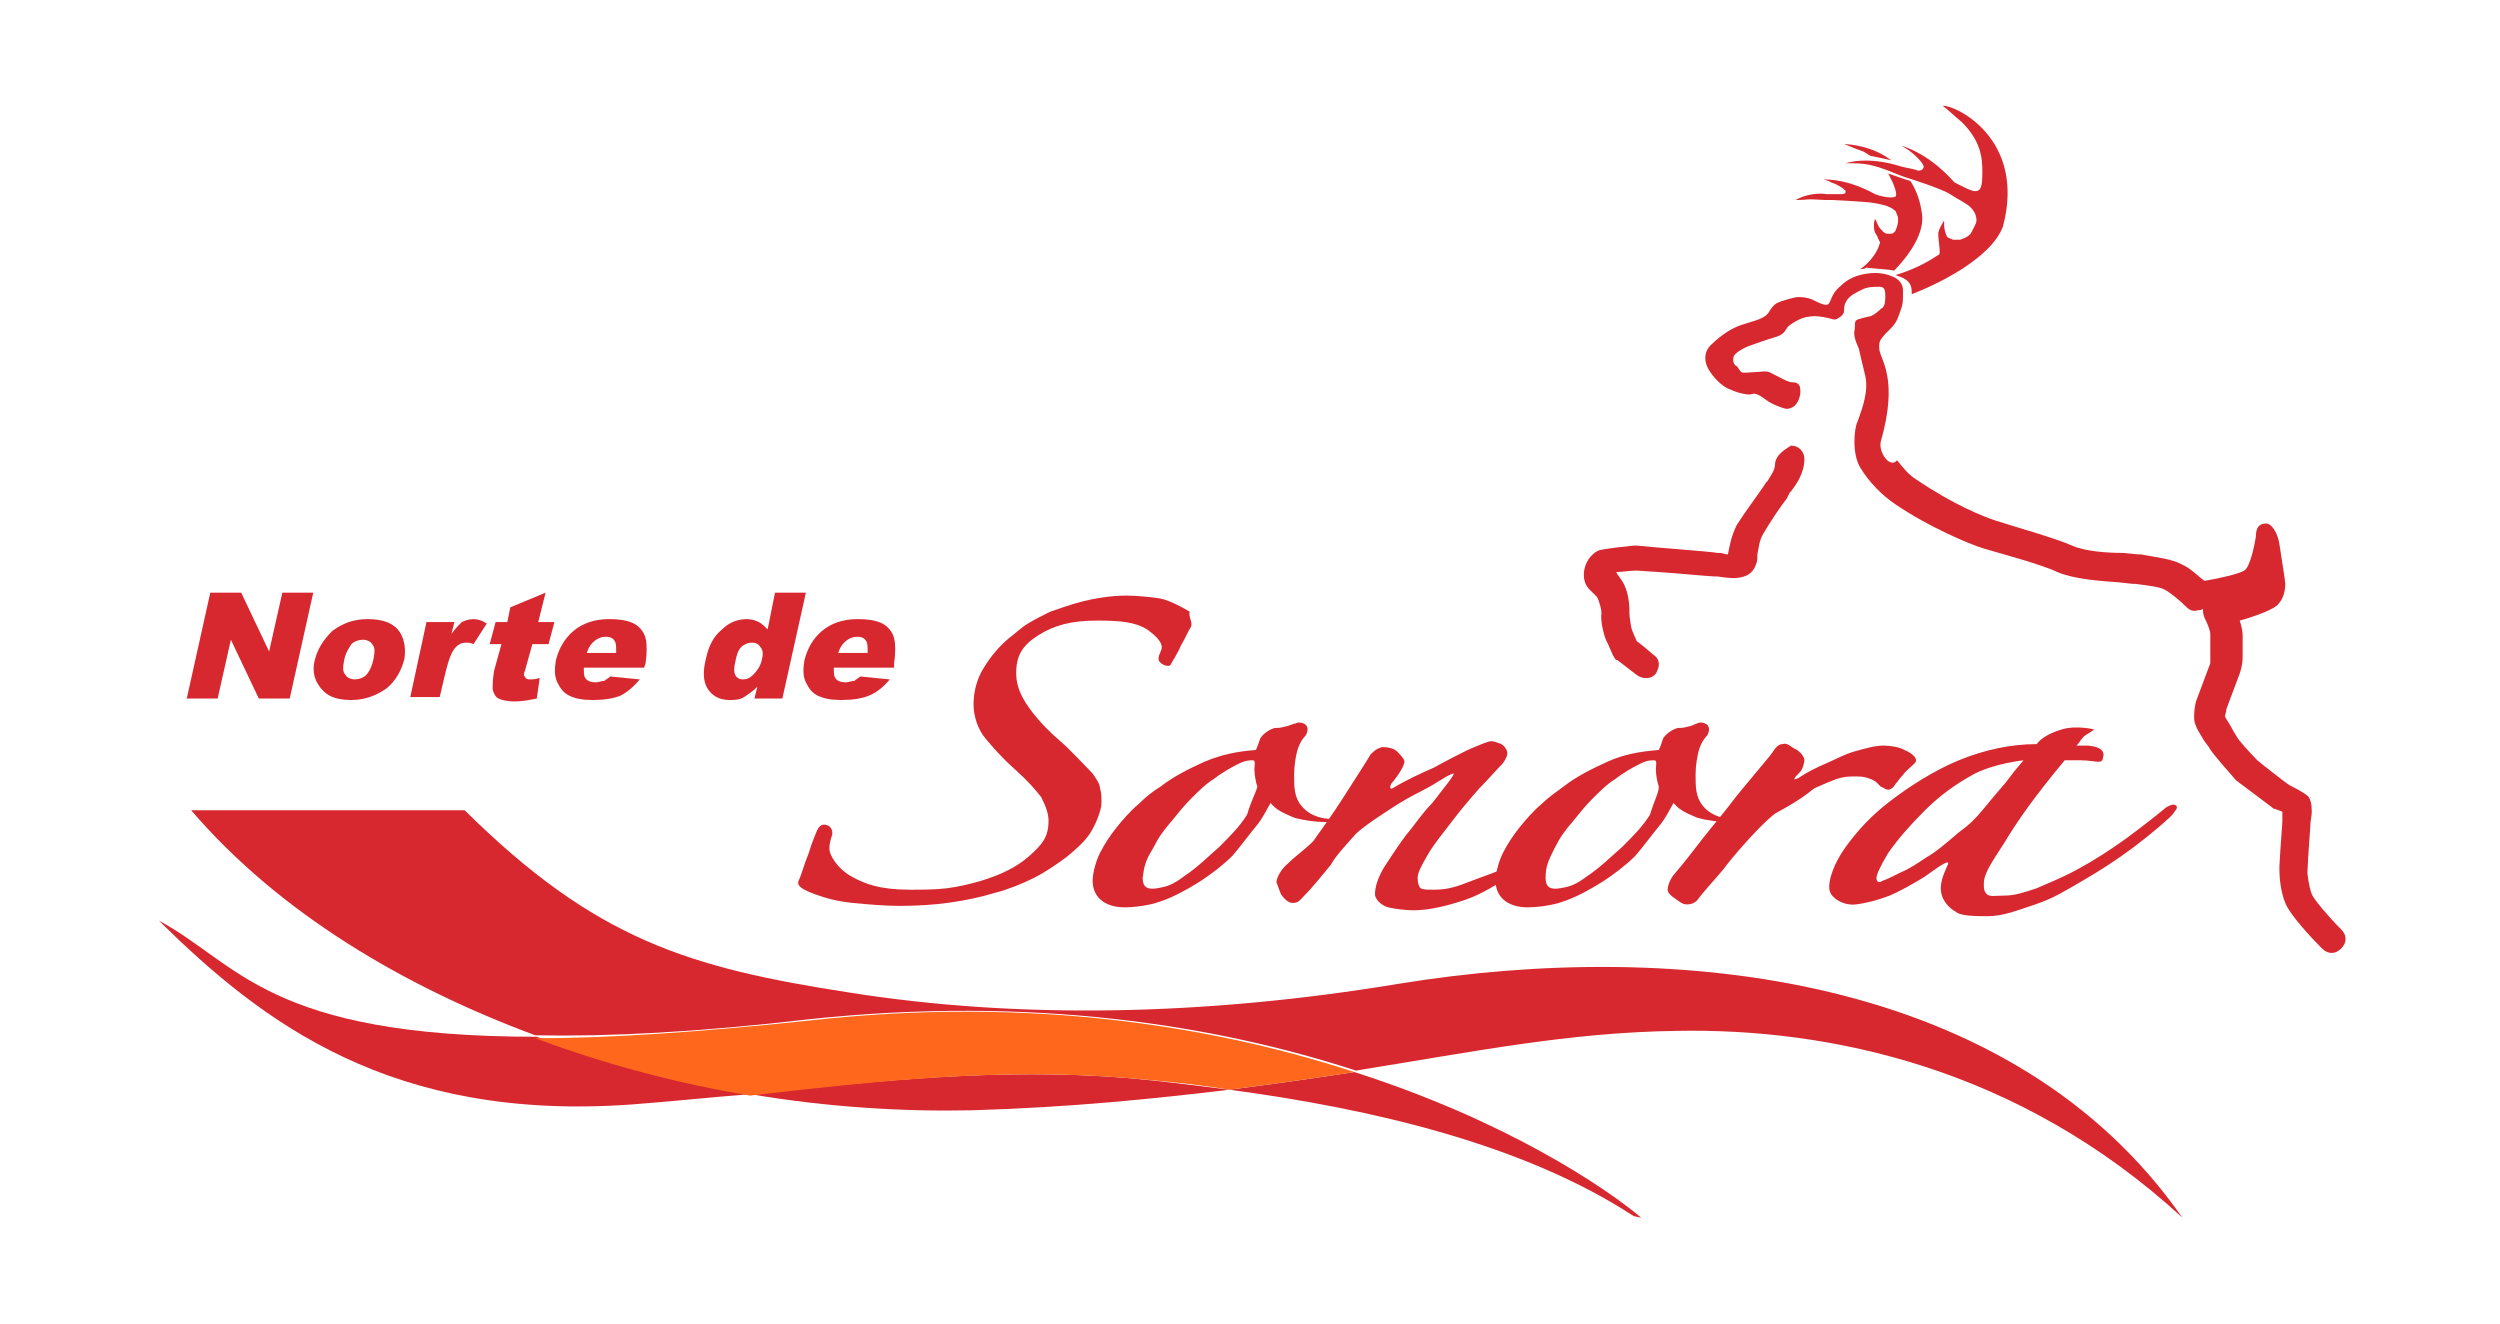<svg id="Capa_1" xmlns="http://www.w3.org/2000/svg" viewBox="0 0 170 90"><style>.st0{fill:#d7282f}</style><path class="st0" d="M14.3 40.3h2.1l1.9 4 .9-4h2.1l-1.6 7.2h-2.1l-1.9-4-.9 4h-2.1l1.6-7.2zM21.4 44.9c.2-.8.6-1.4 1.2-2 .7-.5 1.4-.8 2.4-.8 1.1 0 1.8.3 2.2.9.3.5.4 1.1.3 1.8-.2.8-.6 1.5-1.2 2-.7.5-1.5.8-2.4.8-.9 0-1.5-.2-1.9-.6-.6-.6-.8-1.3-.6-2.1zm2 0c-.1.5-.1.8.1 1 .1.2.4.3.6.3.3 0 .6-.1.8-.3.2-.2.4-.6.5-1.1.1-.5.1-.8-.1-1-.1-.2-.4-.3-.6-.3-.3 0-.6.1-.8.3-.2.3-.4.6-.5 1.1zM29 42.3h1.9l-.2.8c.3-.4.5-.6.7-.8.2-.1.5-.2.8-.2.3 0 .6.1.9.3l-.9 1.4c-.2-.1-.4-.1-.5-.1-.3 0-.5.1-.7.3-.3.3-.5.9-.7 1.7l-.4 1.7h-2l1.1-5.1zM37.1 40.3l-.5 2h1.1l-.4 1.5h-1.1l-.5 1.8c-.1.2-.1.4 0 .4 0 .1.1.2.3.2.2 0 .4 0 .7-.1l-.2 1.4c-.5.1-1 .2-1.5.2s-.9-.1-1.1-.2c-.2-.1-.3-.3-.4-.6 0-.3 0-.7.1-1.3l.5-1.8h-.8l.4-1.5h.8l.2-1 2.4-1zM43.8 45.4h-4.1c0 .3 0 .6.1.7.1.2.4.3.7.3.2 0 .4-.1.6-.1.1-.1.3-.2.4-.3l2 .2c-.4.5-.9.9-1.3 1.1-.5.2-1.1.3-1.9.3-.7 0-1.2-.1-1.6-.3-.4-.2-.6-.5-.8-.9-.2-.4-.2-.9-.1-1.5.2-.8.6-1.5 1.2-2s1.4-.8 2.4-.8c.8 0 1.3.1 1.7.3.4.2.7.6.8 1 .1.4.1 1 0 1.7l-.1.3zm-1.9-1c0-.4 0-.7-.1-.8-.1-.2-.3-.3-.6-.3s-.6.1-.9.4c-.2.2-.3.4-.4.7h2zM54.8 40.3l-1.6 7.2h-1.9l.2-.8c-.3.3-.6.5-.9.7-.3.2-.7.2-1 .2-.7 0-1.2-.3-1.5-.8-.3-.5-.3-1.2-.1-2 .2-.9.5-1.5 1.1-2 .5-.5 1.1-.7 1.7-.7.3 0 .6.1.8.2.2.1.4.3.6.5l.5-2.5h2.1zm-3 4.6c.1-.4.1-.7-.1-.9-.1-.2-.3-.3-.6-.3-.2 0-.5.1-.7.3-.2.2-.3.5-.4 1-.1.4-.1.7 0 .9.1.2.3.3.5.3.3 0 .5-.1.7-.3.3-.3.5-.6.6-1zM60.8 45.4h-4.1c0 .3 0 .6.1.7.1.2.4.3.7.3.2 0 .4-.1.6-.1.1-.1.3-.2.4-.3l2 .2c-.4.5-.9.9-1.4 1.1-.5.2-1.1.3-1.9.3-.7 0-1.2-.1-1.6-.3-.4-.2-.6-.5-.8-.9-.2-.4-.2-.9-.1-1.5.2-.8.6-1.5 1.2-2s1.4-.8 2.4-.8c.8 0 1.3.1 1.7.3.4.2.7.6.8 1 .1.4.1 1 0 1.7v.3zm-1.8-1c0-.4 0-.7-.1-.8-.1-.2-.3-.3-.6-.3s-.6.1-.9.4c-.2.2-.3.4-.4.7h2z"/><g><path class="st0" d="M81 42.6c-.2.3-.4.8-.7 1.3-.2.5-.6 1.1-.7 1.3-.1.2-.7 0-.8-.3-.1-.3.2-.6.2-.9 0-.3-.3-.7-1-1.2-.8-.5-1.8-.6-3.4-.6-1.7 0-2.9.3-4 1s-1.5 1.4-1.5 2.6c0 .9.4 1.7 1 2.5s1.3 1.5 2 2.1c.6.5 1.9 1.9 2.2 2.2.2.3.5.7.5 1 .1.3.1.6.1 1 0 .5-.4 1.5-.8 2.1-.4.6-1 1.1-1.6 1.6-.7.5-1.4 1-2.2 1.4-.8.4-1.8.8-2.6 1-2 .6-4.1.9-6.5.9-1 0-2.2-.1-3.2-.2s-1.8-.3-2.6-.6c-.2-.1-1.3-.4-1.1-.9.2-.4.4-1.2.7-1.9.2-.7.5-1.4.6-1.6.1-.2.3-.4.6-.3.4.1.4.5.4.6 0 .1-.2.5-.2 1s.6 1.4 1.5 1.9 1.9.9 4 .9c.8 0 1.7 0 2.5-.1s1.6-.3 2.3-.5c1.3-.4 2.4-.9 3.3-1.7.9-.8 1.3-1.3 1.3-2.4 0-.5-.2-1-.5-1.6-.4-.5-.8-1-1.8-1.9-.9-.8-1.5-1.5-2-2.1-.5-.6-.8-1.5-.8-2.3 0-.8.2-1.7.7-2.5.5-.8 1-1.4 1.7-2 .3-.2.8-.7 1.3-1 .5-.3.9-.5 1.5-.8.6-.2 1.4-.5 2.2-.7.8-.2 1.9-.4 3-.4.7 0 1.7.1 2.3.2.6.1 1.7.7 2 .9-.1.3.2.7.1 1zM96.4 53.2c-.7.7-1.6 1.3-2.7 1.9-1 .6-2.2.8-3.5.8-.7 0-1.5-.1-2.2-.3-.7-.3-1.2-.5-1.6-1-.3.5-.5 1-1 1.6-.5.6-1 1.3-1.6 2-.6.6-1.5 1.3-2.3 1.8-.8.5-1.7 1-2.6 1.3-.8.3-1.9.4-2.4.4-1.5 0-2.2-.8-2.2-1.8 0-.5.2-1.3.5-1.9.3-.6.7-1.2 1.1-1.7.4-.5 1-1.2 1.5-1.6.5-.5 1-.9 1.5-1.2.9-.7 1.9-1.2 3-1.7 1.2-.5 2.2-.7 3.5-.8.1-.2.2-.5.3-.8.2-.3.6-.6 1-.7.2 0 .4 0 .7-.1.2 0 .5-.2.7-.2.1-.1.5-.1.7.1.2.2.1.5 0 .7-.3.3-.5.7-.6 1.1-.1.4-.2 1-.2 1.6 0 .8 0 1.5.5 2.1.4.5 1.1.9 2.2.9s2.1-.3 3-.8c.9-.5 1.6-1.1 2.2-1.7.1-.2.2-.2.4-.1.3-.1.3 0 .1.1zm-10.9.3c-.1-.3-.2-.8-.2-1.2 0-.2.1-.6-.1-.6-.5 0-.7.1-1.1.3-.4.2-1.1.6-1.6 1-.5.3-1 .8-1.5 1.3s-.9 1-1.3 1.5c-.6.7-.9 1.1-1.3 1.9-.5.8-.6 1.2-.7 2 0 .7.4.8 1 .7.6-.1 1-.2 1.8-.8.9-.6 1.6-1.3 2.4-2 .8-.8 1.4-1.4 1.9-2.2.3-1 .6-1.5.7-1.9zM123.8 53.2c-.7.7-1.6 1.3-2.7 1.9-1 .6-2.2.8-3.5.8-.7 0-1.5-.1-2.2-.3-.7-.3-1.2-.5-1.6-1-.3.5-.5 1-1 1.6-.5.6-1 1.3-1.6 2-.6.6-1.5 1.3-2.3 1.8-.8.5-1.7 1-2.6 1.3-.8.3-1.9.4-2.4.4-1.5 0-2.2-.8-2.2-1.8 0-.5.2-1.3.5-1.9.3-.6.7-1.2 1.1-1.7.4-.5 1-1.2 1.5-1.6.5-.5 1.1-.9 1.5-1.2.9-.7 1.9-1.2 3-1.7s2.2-.7 3.5-.8c.1-.2.2-.5.3-.8.2-.3.6-.6 1-.7.2 0 .4 0 .7-.1.2 0 .5-.2.6-.2.1-.1.5-.1.7.1.2.2.1.5 0 .7-.3.3-.5.7-.6 1.1-.1.4-.2 1-.2 1.6 0 .8 0 1.5.5 2.1.4.5 1.1.9 2.2.9s2.1-.3 3-.8c.9-.5 1.6-1.1 2.2-1.7.1-.2.2-.2.4-.1.3-.1.3 0 .2.1zm-11 .3c-.1-.3-.2-.8-.2-1.2 0-.2.1-.6-.1-.6-.5 0-.7.1-1.1.3-.4.2-1.1.6-1.6 1-.5.3-1 .8-1.5 1.3s-.9 1-1.3 1.5c-.6.7-.9 1.1-1.3 1.9-.4.8-.6 1.2-.6 2 0 .7.4.8 1 .7.6-.1 1-.2 1.8-.8.9-.6 1.6-1.3 2.4-2 .8-.8 1.4-1.4 1.9-2.2.3-1 .6-1.5.6-1.9z"/><path class="st0" d="M104.1 58.7c-.1.2-.5.5-1.2.8-1.1.6-2.1 1.3-3.3 1.7-1.2.4-2.4.7-3.5.7-.5 0-1.3-.1-1.7-.2-.4-.1-.9-.5-.9-.9 0-.5.2-1.1.6-1.8.4-.6.9-1.4 1.5-2.2.6-.7 1.1-1.5 1.8-2.2.6-.8 1.7-2.1 1.4-2-.5.2-.4.2-1.1.6-.6.4-1.3.7-2 1.1-.7.4-1.3.8-1.9 1.2-.6.4-1.3.9-1.6 1.2-.7.8-1.3 1.4-1.7 2.1-.5.6-1.2 1.5-1.9 2.2-.2.2-.3.4-.7.4-.3 0-.6-.3-.8-.6-.1-.3-.2-.5-.3-.8 0-.3.3-.9.8-1.3.5-.5 1.1-.9 1.7-1.5.7-1 1.3-1.8 2-2.9.7-1.1 1.8-2.8 1.9-3 .2-.2.4-.4.8-.5.4 0 .8.1 1 .3.2.2.5.5.5.7 0 .2-.3.8-.9 1.5-.1.2-.1.4.1.3 1-.6 1.9-1 2.8-1.4.9-.5 1.7-.9 2.3-1.2.7-.3 1.4-.6 1.6-.6.2 0 .4.1.7.2.3.2.4.5.4.6 0 .2-.1.4-.3.7-.5.5-.9 1-1.6 1.7-.7.8-1.3 1.5-1.9 2.3-.6.8-1.2 1.5-1.6 2.2-.4.7-.7 1.2-.7 1.6 0 .4.1.6.2.7.2.1.4.1.9.1.7 0 1.3-.1 2.3-.5 1-.4 2.1-.7 3.1-1.3.4-.2.7-.3 1-.6.3 0 .4.4.2.6zM130.2 51.9c-.3.3-.6.5-.8.8-.3.3-.3.4-.5.6-.1.2-.3.4-.5.4s-.4-.2-.5-.2l-.3-.3c-.1-.1-.3-.2-.6-.3-.3-.1-.5-.1-1-.1-.6 0-1 .1-1.7.4-.7.3-1.2.5-1.7.8-.8.5-.9.5-2 1.4-1.1.9-2.9 3-3.4 3.7-.5.6-1.5 1.7-1.7 2-.2.3-.5.4-.8.4-.3 0-.5-.2-.8-.4-.3-.2-.5-.4-.5-.6 0-.2.1-.6.4-1 .7-.8 1.3-1.6 2-2.5.7-.9 1.4-1.7 2-2.5.6-.8 2.5-3 2.7-3.3.2-.3.4-.6.7-.6.3-.1.5.1.8.3.3.1.7.5.7.8 0 .1-.1.6-.3.8-.2.2-.7.7-.1.4.6-.4 1.2-.7 1.9-1 .7-.3 1.2-.6 1.9-.8.7-.2 1.4-.4 2-.4.4 0 1.1.1 1.4.3.5.2 1 .6.7.9zM147.8 55.3c-.1.2-1.5 1.4-2.7 2.3-1.2.9-2.3 1.6-3.5 2.3-1.2.7-2 1.2-3.2 1.6-1.2.4-2.2.8-3.2.8-.8 0-1.9 0-2.2-.3-.4-.2-.9-.7-1-1.3-.1-.6.1-1.1.4-1.8.4-.7-.8.2-1.5.7-.8.5-1.7 1-2.4 1.3-.8.3-1.5.5-2.3.6-.8.1-1.7-.4-1.8-1-.1-.6.3-1.8 1.1-2.9.8-1.1 1.7-2.1 3-3.1s3-2.1 4.7-2.8c1.7-.7 3.5-1.1 5.3-1.1.2-.3.7-.7 1.7-1 1-.3 2.2 0 2.2 0-.2.2-.7.4-.8.6-.2.2-.1.2-.4.5h.7c.3 0 .8.1 1 .3.1.1.2.3.1.5 0 .2-.1.3-.3.3-.2 0-.7-.1-1.2-.1h-1.1c-2 2.4-3.2 4.1-4.1 5.6-.9 1.4-1.4 2.1-1.4 2.8 0 .3 0 .5.2.7.2.2.6.1 1.2.1.7 0 1.3-.2 2.2-.5.9-.4 1.7-.7 2.8-1.3 1.1-.6 2.2-1.3 3.3-2.1 1.1-.8 2.6-2 2.7-2.1.2-.1.5-.3.7-.1.1.2-.1.3-.2.5zm-13.5-2.7c-1.3.7-2.4 1.5-3.4 2.5s-1.8 1.9-2.5 2.9c-.6 1-.8 1.5-.8 1.7 0 .2.1.4.4.2.3-.1.7-.3 1.3-.6.5-.2 1.1-.6 1.7-1 .7-.4 1.5-1.1 2.2-1.7.7-.5 1.1-.9 1.6-1.5s.9-1.1 1.6-1.9c.6-.8.6-.8 1.2-1.5 0 0-1.9.2-3.3.9z"/></g><g><path class="st0" d="M132.1 7.2c.3.2.7.6 1.3 1.1 1.3 1.3 1.4 2.4 1.4 3.4s-.1 1.3-.5 1.3c-.3 0-1.2-.5-1.4-.6-.2-.2-1.5-1.8-3.6-2.5.3.2.5.3.6.4.4.3 1 .9.9 1.1-.1.2-.2.2-.4.2-.2-.1-.8-.2-.8-.2l-.4-.1s-2-.7-3.7-.2c1.2 0 1.7 0 3.4.7l.5.2s2.6.8 3.2 1.2c.6.4 1.1.6 1.4.9.3.3.4.6.4.9 0 .2-.2.5-.4.9-.3.3-.5.3-.7.4h-.5c-.2-.1-.3-.1-.4-.2-.1-.2-.2-.5-.2-.8V15s-.4.6-.4.9c0 .3.1.9.1 1.2 0 .2 0 .2-.2.3-.9.6-1.8 1-2.8 1.3.2.1.3.1.5.2.6.3.6.7.6 1.1 1.6-.6 5.4-2.4 6.2-4.6 1.6-6-3.3-8.3-4.1-8.2z"/><path class="st0" d="M127.2 10.6c.5.1 1 .2 1.4.3-1.3-1-2.9-1.1-3.2-1.1.3.1.7.3 1.3.5.2.1.3.2.5.3zM128.8 18.4c.4-.4 2.1-2.2 1.9-3.8-.1-.9-.4-1.7-.8-2.3-.4-.1-.9-.3-1.5-.5l.3.6c.3.7.3 1 .1 1-.3.1-1.1-.1-1.3-.2-.2-.1-1.7-1-3.5-1 .3.1.4.1.5.2.4.1 1 .5 1 .6 0 .1 0 .2-.3.2h-1s-1-.2-2.1.4c1 0 .5-.1 2 0h.5s2.2.1 2.8.2c.6.1 1 .2 1.3.4.3.2.2.2.3.4.1.2.1.5 0 .8-.1.3-.1.3-.2.4-.1.1-.2.1-.4.1s-.3-.1-.4-.2c-.1-.1-.2-.2-.3-.4-.1-.2-.1-.3-.2-.4-.1.2-.1.7 0 .9.1.2.2.3.2.4.1.2.2.3.1.4 0 .1-.3 1-1.3 1.7.1 0 .3 0 .4-.1.9.1 1.4.1 1.9.2zM127.9 30c1.2-4.2 0-5.5-.1-6.2-.1-.7.2-.8.4-1.1.3-.3.7-.6.9-1.2.2-.6.3-.7.3-1.3 0-.5.1-.9-.5-1.3-.6-.3-1.2-.4-1.9-.3-.7.1-1.3.3-1.9.9-.6.5-.6 1.1-.8 1.2-.2.1-.6-.1-1-.3-.4-.2-.9-.2-1-.2-.3 0-.9.2-1.2.3-.3.1-.5.2-.8.7-.3.5-1 .6-1.9.9-.9.3-1.7 1-2.1 1.4-.4.4-.5 1.1 0 1.8.4.6 1 1.1 1.4 1.2.4.2 1.2.4 1.4.3.3-.1.6.1 1 .4.4.3 1.2.6 1.4.6.2 0 .6-.1.8-.6.2-.5.1-.7.1-.9-.1-.2-.2-.3-.5-.3s-.8-.3-1-.4l-.6-.3c-.3-.1-.6 0-.9 0-.3 0-.9.1-1 0-.1-.1-.2-.3-.3-.4-.2-.1-.3-.3-.2-.7.2-.3.8-.6 1.1-.7.3-.1 1.1-.4 1.8-.6.6-.2.6-.5.8-.7.2-.2.6-.4.8-.5.2-.1.6-.2 1-.2.3 0 .9.1 1.2.2.3.1.4-.1.6-.2.1-.1.2-.2.2-.4s0-.4.2-.7c.2-.3.6-.5 1-.7.4-.2.8-.2 1.2-.2.4 0 .4.3.4.7 0 .5-.1.7-.3.8-.4.4-.7.5-.7.5s-.5.1-.8.2c-.4.1-.2.4-.3.8-.1.4.3 1.2.3 1.2s.2.9.4 1.7c.3 1.1-.1 2.2-.5 3.3-.2.4-.4 2.1.2 3.1.6 1 1.5 1.9 2.4 2.5 2.2 1.5 5 2.7 6 3 1 .3 4 1.1 5 1.6 1.2.5 2.9.6 4.2.7l.9.1h.2c.7.1 1.7.2 2 .4.4.2 1.1.8 1.5 1.2.2.2.5.3.7.2.1 0 .3 0 .4-.1v.1c0 .3.1.5.2.7.1.2.3.7.3.9v2l-.9 2.4c-.1.2-.2.7-.2 1.2 0 .2 0 .4.1.6.1.3.3.6.6 1.1l.3.4c.1.2.3.5 1.8 2.2l.1.1 2.4 1.8c.1.1.1.1.2.1.2.1.3.1.5.2v.7c-.1 1.4-.2 2.8-.2 3v.3c0 .5.1 1.5.4 2.2.3.8 1.8 2.4 2.5 3.1.4.4.9.4 1.3 0s.4-.9 0-1.3c-.9-.9-1.9-2.1-2-2.4-.2-.5-.3-1.4-.3-1.5v.1c0-.2.1-1.9.2-3.2 0-.4.1-.7.1-1 0-.6-.1-.8-.2-1-.1-.1-.3-.3-1.3-.8-.2-.1-2.1-1.6-2.2-1.7-.6-.6-1.3-1.4-1.4-1.6-.1-.2-.2-.3-.4-.7-.1-.2-.4-.6-.4-.7 0-.1.1-.3.1-.5l.9-2.4c.1-.3.2-.7.2-1.1v-1.4-.1c0-.3-.1-.7-.2-1 1.1-.3 2.4-.8 2.6-1.1.4-.4.5-1 .5-1.4 0-.2-.3-2-.4-2.7-.1-.7-.5-1.4-.9-1.4-.5 0-.7.3-.7.9-.1.6-.4 2.1-.8 2.3-.3.2-1.5.5-2.7.7-.4-.3-1-.9-1.5-1.1-.7-.4-1.8-.5-2.8-.7h-.2l-1-.1c-1.1 0-2.6-.1-3.5-.5-1.1-.5-4.3-1.4-5.2-1.7-.9-.3-2.9-1.1-5.4-2.8-.5-.3-.9-.8-1.3-1.3-.5.6-1.3-.6-1.1-1.3zm22.6 13h.3-.3z"/><path class="st0" d="M120.7 31.6c0 .4-.4.9-.5 1.1l-.1.1-.2.3c-.4.6-1.3 1.8-1.8 2.6-.4.8-.5 1.5-.6 2-.2 0-.4-.1-.5-.1h-.2c-.5-.1-4.7-.4-5.5-.5h-.2c-2 .2-2.2.3-2.3.3-.6.2-1.1.9-1.1 1.7 0 .7.4 1 .6 1.2l.3.3c.2.4.3.9.3 1.1-.1.5.2 1.7.4 2l.4.9c.1.1.1.3.3.3l1.3 1c.4.3 1 .3 1.3-.1.1-.2.2-.4.2-.6 0-.3-.1-.5-.4-.7 0 0-.8-.7-1.1-.9-.1-.2-.3-.7-.3-.7-.1-.2-.2-1-.2-1.2V41.5c0-.5-.1-1.4-.5-2-.2-.3-.3-.4-.4-.6.4 0 .9-.1 1.4-.1 1.9.1 5 .4 5.3.4h.2c.7.1 2.2.4 2.6-.8.1-.2.1-.4.1-.7.1-.4.1-.9.4-1.4.4-.7 1.2-1.9 1.6-2.4l.2-.4.1-.1c.3-.4.9-1.2.9-2.2 0-.5-.4-.9-.9-.9-.7.4-1.1.8-1.1 1.3z"/></g><g><path class="st0" d="M51 74.4c5.3.9 10.5 1.2 15.1 1.1 6.8-.2 12.5-.8 17.5-1.4-2.4-.3-4.7-.6-7-.8-8.7-.7-16.9.2-25.6 1.1z"/><path class="st0" d="M55.1 69.3c15.1-1.6 27.6.4 37.1 3.5 8.1-1.3 14.5-2.6 21.8-2.7 10.4-.2 23.3 2.5 34.4 12.7-11.5-16.5-34.3-19-53.3-15.9-13.3 2.2-25.9 2.4-37.3.6-11-1.7-17.3-3.6-26.2-12.4H13c6 7 14.5 12 23.4 15.3 4.9.1 11-.2 18.7-1.1z"/><path class="st0" d="M111.1 82.7l.5.1c-2.5-2.1-9.2-6.6-19.5-9.9-2.6.4-5.4.8-8.5 1.2 9.7 1.3 20 3.7 27.5 8.6zM43 75.1c2.7-.2 5.4-.5 8.1-.7-4.8-.8-9.8-2.1-14.6-3.9-18.3 0-20.3-5-25.7-7.9 7 6.9 15.8 13.7 32.2 12.5z"/><path d="M76.6 73.3c2.3.2 4.6.4 7 .8 3.1-.4 5.9-.8 8.5-1.2-9.5-3.1-22-5.2-37.1-3.5-7.6.8-13.7 1.2-18.6 1.2 4.8 1.8 9.8 3.1 14.6 3.9 8.7-1 16.9-1.9 25.6-1.2z" fill="#ff671d"/></g></svg>